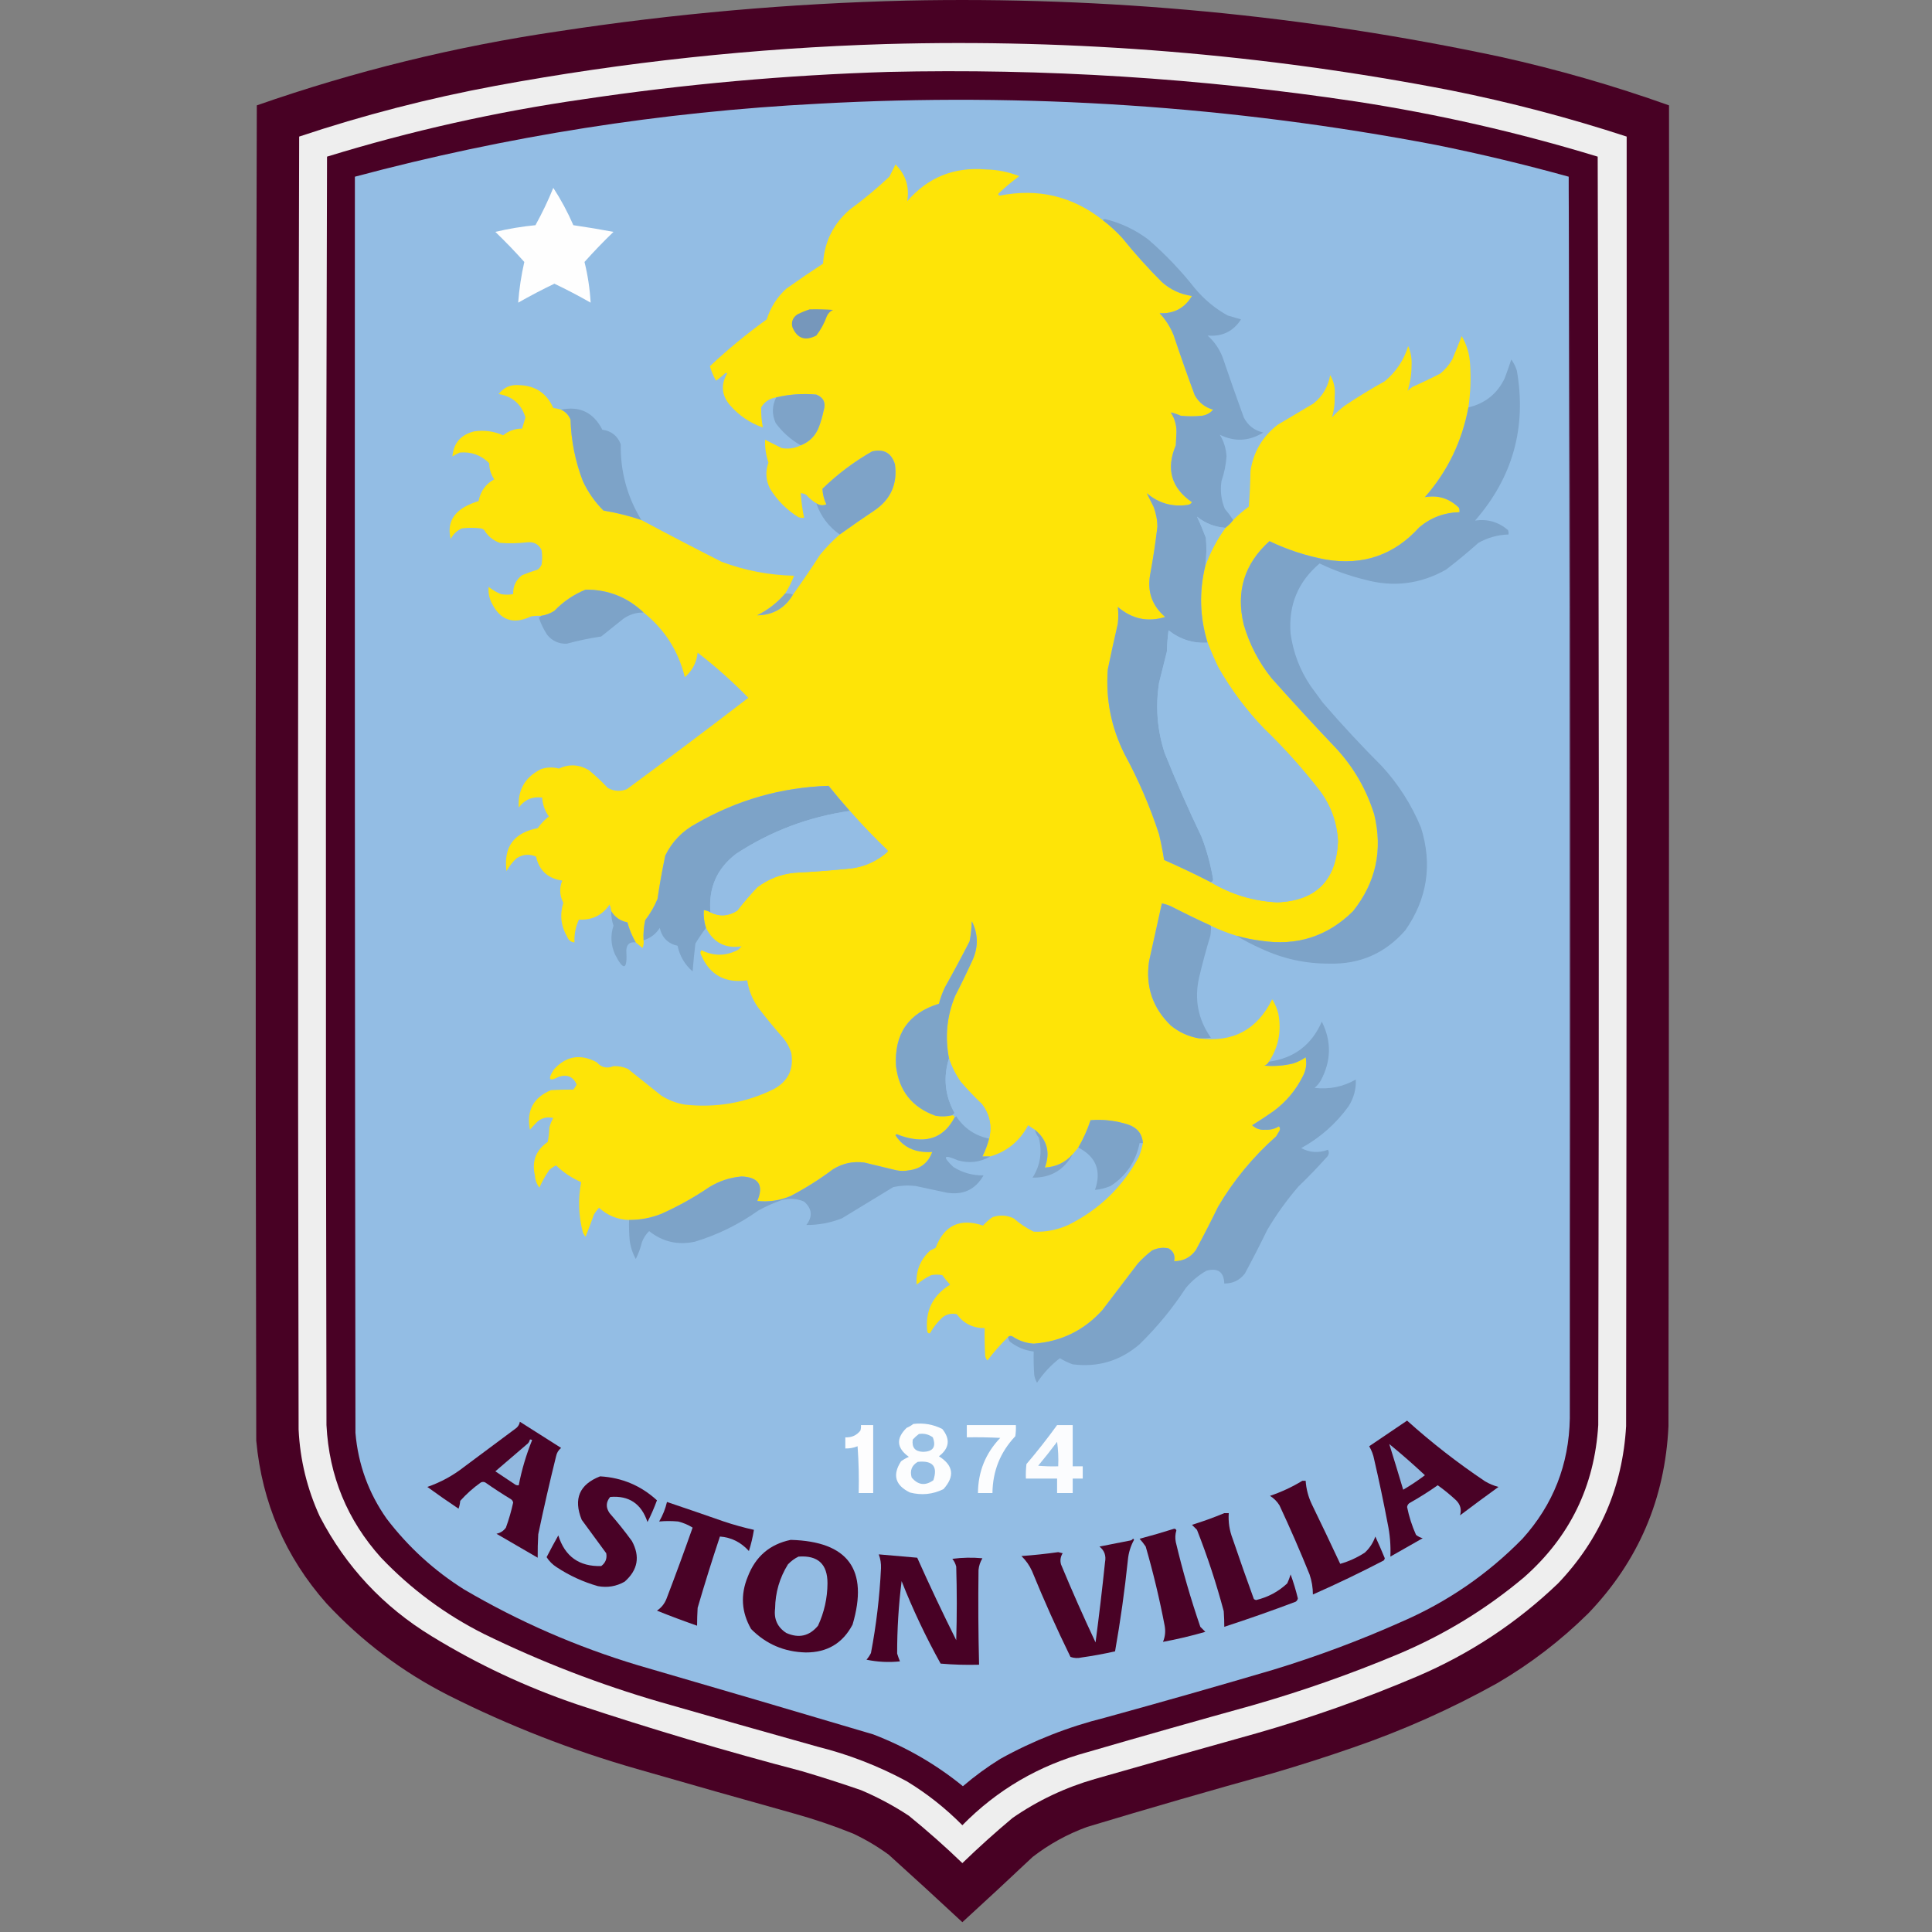 <?xml version="1.0" encoding="UTF-8" standalone="no"?> <svg xmlns:dc="http://purl.org/dc/elements/1.1/" xmlns:cc="http://creativecommons.org/ns#" xmlns:rdf="http://www.w3.org/1999/02/22-rdf-syntax-ns#" xmlns:svg="http://www.w3.org/2000/svg" xmlns="http://www.w3.org/2000/svg" xmlns:sodipodi="http://sodipodi.sourceforge.net/DTD/sodipodi-0.dtd" xmlns:inkscape="http://www.inkscape.org/namespaces/inkscape" id="svg98" version="1.1" width="52" viewBox="0 0 52 52" text-rendering="geometricPrecision" shape-rendering="geometricPrecision" image-rendering="optimizeQuality" height="52" fill-rule="evenodd" clip-rule="evenodd"><rect x="0" y="0" width="52" height="52" fill="#808080" stroke="none"/><defs id="defs102"></defs><g transform="matrix(0.03,0,0,0.03,6.777,-0.029)" id="g977"><path d="m 587.5,1.5 c 179.65,-3.805 357.316,13.029 533,50.5 51.26,11.367 101.6,25.866 151,43.5 0.17,395 0,790 -0.5,1185 -3.05,65.21 -27.05,121.21 -72,168 -24.6,24.28 -51.77,45.11 -81.5,62.5 -41.59,23.2 -84.93,42.53 -130,58 -23.815,8.27 -47.815,15.94 -72,23 -55.514,15.38 -110.847,31.38 -166,48 -17.798,6.49 -34.131,15.49 -49,27 -20.85,19.68 -41.85,39.18 -63,58.5 -21.85,-20.35 -43.85,-40.52 -66,-60.5 -10.006,-7.34 -20.673,-13.67 -32,-19 -17.317,-6.99 -34.984,-12.99 -53,-18 -47.058,-13.13 -94.058,-26.46 -141,-40 -58.423,-16.71 -114.756,-38.71 -169,-66 C 135.185,1501.03 98.685,1473.53 67,1439.5 30.197,1397.87 9.197,1349.2 4,1293.5 3.167,894.166 3.333,494.833 4.5,95.5 92.686,64.704 183.019,42.537 275.5,29 379.072,13.203 483.072,4.036 587.5,1.5 Z" fill="#480024" opacity="0.993" id="path2"></path><path d="m 568.5,40.5 c 170.555,-4.811 339.555,9.023 507,41.5 53.51,10.712 106.18,24.545 158,41.5 0.17,385.667 0,771.333 -0.5,1157 -3.16,54.63 -23.49,101.63 -61,141 -36.97,35.42 -79.14,63.26 -126.5,83.5 -46.898,19.97 -94.898,36.97 -144,51 -48.378,13.51 -96.711,27.18 -145,41 -26.673,7.66 -51.34,19.32 -74,35 -15.448,12.94 -30.448,26.44 -45,40.5 -15.436,-14.87 -31.436,-29.04 -48,-42.5 -13.57,-8.95 -27.904,-16.62 -43,-23 -17.532,-6.07 -35.199,-11.73 -53,-17 -67.984,-17.83 -135.317,-37.83 -202,-60 -45.639,-15.54 -88.972,-35.87 -130,-61 C 117.98,1442.48 84.48,1406.65 61,1361.5 49.643,1336.74 43.309,1310.74 42,1283.5 41.167,896.833 41.333,510.166 42.5,123.5 100.1,104.266 158.767,89.1 218.5,78 334.356,56.582 451.023,44.082 568.5,40.5 Z" fill="#eeeeee" opacity="0.999" id="path4"></path><path d="m 570.5,65.5 c 140.783,-3.258 280.783,5.575 420,26.5 73.54,11.303 145.88,27.803 217,49.5 1.17,379.333 1.33,758.666 0.5,1138 -3.32,54.81 -25.49,100.31 -66.5,136.5 -34.01,28.62 -71.68,51.62 -113,69 -42.719,17.91 -86.386,33.24 -131,46 -49.423,13.69 -98.756,27.69 -148,42 -43.385,11.85 -80.718,33.68 -112,65.5 -15.086,-15.26 -31.752,-28.43 -50,-39.5 -25.352,-13.67 -52.019,-24.01 -80,-31 -47.045,-13.18 -94.045,-26.51 -141,-40 -54.45,-15.81 -107.116,-36.15 -158,-61 -34.777,-17.43 -65.61,-40.27 -92.5,-68.5 -30.363,-33.72 -46.696,-73.39 -49,-119 -0.833,-379.334 -0.667,-758.667 0.5,-1138 75.296,-23.157 151.963,-40.323 230,-51.5 90.675,-13.527 181.675,-21.694 273,-24.5 z" fill="#490125" id="path6"></path><path d="m 1181.5,159.5 c 1,371.264 1.33,742.597 1,1114 -0.75,41.42 -14.91,77.42 -42.5,108 -31.22,31.86 -67.39,56.7 -108.5,74.5 -37.415,16.7 -75.749,31.03 -115,43 -50.199,14.8 -100.532,29.13 -151,43 -32.996,8.22 -64.329,20.55 -94,37 -11.805,7.32 -22.972,15.48 -33.5,24.5 -24.216,-19.7 -51.049,-35.2 -80.5,-46.5 -70.274,-20.87 -140.607,-41.54 -211,-62 -54.817,-16.48 -106.817,-39.15 -156,-68 -26.969,-16.97 -50.136,-38.13 -69.5,-63.5 -16.246,-23.06 -25.579,-48.73 -28,-77 -0.5,-375.667 -0.667,-751.333 -0.5,-1127 136.319,-36.403 274.985,-58.237 416,-65.5 186.194,-10.283 370.86,2.05 554,37 40.02,8.09 79.69,17.59 119,28.5 z" fill="#93bde4" id="path8"></path><path d="m 763.5,198.5 c 6.263,4.758 12.096,10.091 17.5,16 11.093,13.763 22.926,26.93 35.5,39.5 7.712,6.855 16.712,11.021 27,12.5 -6.511,10.924 -16.178,16.091 -29,15.5 5.35,5.695 9.516,12.195 12.5,19.5 6.027,18.11 12.361,36.11 19,54 3.658,6.589 9.158,10.923 16.5,13 -2.592,3.043 -5.925,4.876 -10,5.5 -6.333,0.667 -12.667,0.667 -19,0 -3.005,-1.354 -6.005,-2.354 -9,-3 3.917,6.088 5.584,12.755 5,20 -0.167,3.167 -0.333,6.333 -0.5,9.5 -8.907,21.197 -4.074,38.197 14.5,51 -0.881,1.471 -2.214,2.304 -4,2.5 -13.78,1.961 -25.946,-1.539 -36.5,-10.5 1.912,3.823 3.912,7.823 6,12 2.257,5.787 3.424,11.787 3.5,18 -1.684,14.403 -3.85,28.736 -6.5,43 -2.737,15.293 1.763,27.959 13.5,38 -15.631,4.891 -29.797,1.891 -42.5,-9 0.552,4.923 0.552,9.923 0,15 -3.158,13.632 -6.158,27.298 -9,41 -1.99,26.706 3.01,52.04 15,76 12.542,23.08 22.875,47.08 31,72 1.822,7.608 3.322,15.274 4.5,23 14.235,6.251 28.235,12.917 42,20 18.255,10.916 38.088,16.916 59.5,18 34.726,-1.392 52.892,-19.559 54.5,-54.5 -0.794,-16.384 -5.961,-31.217 -15.5,-44.5 -15.517,-20.192 -32.517,-39.192 -51,-57 -15.978,-16.64 -29.644,-34.973 -41,-55 -3.493,-7.307 -6.66,-14.64 -9.5,-22 -7.037,-22.839 -7.703,-45.839 -2,-69 4.424,-12.181 10.424,-23.514 18,-34 2.667,-2 5,-4.333 7,-7 4.353,-4.352 9.019,-8.352 14,-12 0.832,-10.651 1.332,-21.318 1.5,-32 2.651,-17.142 10.818,-30.975 24.5,-41.5 10.667,-6.333 21.333,-12.667 32,-19 8.207,-6.577 13.207,-15.077 15,-25.5 3.411,5.829 4.745,12.162 4,19 0.255,6.591 -0.578,12.924 -2.5,19 3.534,-3.869 7.367,-7.369 11.5,-10.5 11.666,-7.835 23.67,-15.169 36,-22 10.14,-8.462 17.14,-18.962 21,-31.5 2.38,5.557 3.38,11.391 3,17.5 -0.03,7.79 -1.2,15.29 -3.5,22.5 1.41,-1.287 2.91,-2.454 4.5,-3.5 8.49,-3.743 16.82,-7.743 25,-12 4.25,-3.581 7.75,-7.748 10.5,-12.5 2.99,-6.977 5.82,-13.977 8.5,-21 4.51,7.677 7.01,16.011 7.5,25 0.87,13.065 0.37,26.065 -1.5,39 -5.67,30.509 -18.67,57.343 -39,80.5 11.77,-2.079 21.93,1.088 30.5,9.5 0.49,1.293 0.66,2.627 0.5,4 -13.62,0.314 -25.62,4.814 -36,13.5 -22.59,24.976 -50.592,34.643 -84,29 -17.563,-3.299 -34.396,-8.799 -50.5,-16.5 -22.528,20.262 -30.195,45.262 -23,75 5.193,17.721 13.526,33.721 25,48 18.965,21.3 38.299,42.3 58,63 15.697,17.05 27.03,36.717 34,59 7.88,32.197 1.55,61.197 -19,87 -22.869,22.604 -50.369,31.438 -82.5,26.5 -7.469,-0.927 -14.802,-2.427 -22,-4.5 -7.903,-2.412 -15.57,-5.412 -23,-9 -12.101,-5.55 -24.101,-11.383 -36,-17.5 -2.596,-1.136 -5.263,-1.969 -8,-2.5 -3.832,17.328 -7.665,34.661 -11.5,52 -3.246,22.597 3.254,41.764 19.5,57.5 7.333,6 15.666,9.833 25,11.5 30.408,4.13 52.408,-7.537 66,-35 2.51,4.025 4.343,8.358 5.5,13 2.937,15.6 0.104,29.934 -8.5,43 -0.816,1.644 -2.15,2.81 -4,3.5 8.768,0.755 17.434,0.088 26,-2 3.946,-1.306 7.612,-3.139 11,-5.5 1.21,5.902 0.377,11.569 -2.5,17 -6.261,12.6 -15.094,23.1 -26.5,31.5 -6.198,4.36 -12.531,8.53 -19,12.5 3.354,3.12 7.354,4.45 12,4 4.363,0.24 8.363,-0.76 12,-3 1.114,1.22 1.281,2.56 0.5,4 -1,1.67 -2,3.33 -3,5 -20.731,18.38 -38.065,39.38 -52,63 -6.411,13.16 -13.078,26.16 -20,39 -4.821,6.66 -11.321,9.99 -19.5,10 1.074,-5.14 -0.593,-8.97 -5,-11.5 -5.268,-1.07 -10.268,-0.4 -15,2 -4.467,3.47 -8.633,7.3 -12.5,11.5 -10.667,14 -21.333,28 -32,42 -16.471,18.15 -36.971,28.15 -61.5,30 -6.929,-0.47 -13.262,-2.63 -19,-6.5 -1.566,-0.76 -2.899,-0.6 -4,0.5 -6.673,6.51 -12.84,13.51 -18.5,21 -1.044,-1.12 -1.71,-2.46 -2,-4 -0.5,-8.33 -0.666,-16.66 -0.5,-25 -10.518,0.07 -18.851,-4.09 -25,-12.5 -4.816,-1.03 -9.15,-0.03 -13,3 -4.39,4.12 -8.057,8.79 -11,14 -1.244,0.46 -2.077,-0.04 -2.5,-1.5 -2.02,-18.29 4.813,-32.29 20.5,-42 -2.522,-2.69 -4.856,-5.52 -7,-8.5 -3.333,-0.67 -6.667,-0.67 -10,0 -4.739,2.24 -9.072,5.08 -13,8.5 -0.921,-12.01 3.079,-22.17 12,-30.5 1.667,-0.83 3.333,-1.67 5,-2.5 7.702,-20.27 21.868,-26.93 42.5,-20 2.5,-2.78 5.333,-5.28 8.5,-7.5 6.477,-2.22 12.811,-1.89 19,1 5.456,4.78 11.456,8.78 18,12 10.783,0.44 21.116,-1.56 31,-6 27.726,-13.73 48.893,-34.23 63.5,-61.5 1.477,-3.93 2.644,-7.93 3.5,-12 -0.671,-8.19 -5.004,-13.69 -13,-16.5 -11.075,-3.58 -22.409,-4.92 -34,-4 -2.804,8.59 -6.471,16.76 -11,24.5 -1.637,1.98 -3.304,3.98 -5,6 -6.609,7.43 -14.942,11.43 -25,12 5.053,-13.62 2.053,-24.95 -9,-34 -1.971,-1.32 -3.971,-2.66 -6,-4 -7.522,14.21 -18.855,23.54 -34,28 -2.333,0 -4.667,0 -7,0 2.53,-5.07 4.53,-10.41 6,-16 2.739,-11.38 0.572,-21.71 -6.5,-31 -6.699,-6.364 -13.032,-13.031 -19,-20 -4.606,-6.545 -8.106,-13.545 -10.5,-21 -3.764,-19.218 -1.931,-37.884 5.5,-56 5.606,-10.878 10.939,-21.878 16,-33 4.906,-11.5 4.573,-22.833 -1,-34 -0.195,6.064 -0.861,12.064 -2,18 -7.064,13.794 -14.398,27.461 -22,41 -2.336,4.843 -4.169,9.843 -5.5,15 -27.4,8.421 -40.233,27.087 -38.5,56 2.678,22.211 14.511,37.044 35.5,44.5 5.184,0.82 10.184,0.65 15,-0.5 1.333,0 2,0.67 2,2 -8.633,16.62 -22.3,22.79 -41,18.5 -3.764,-0.87 -7.431,-2.03 -11,-3.5 -0.333,0.33 -0.667,0.67 -1,1 5.104,8.06 12.437,12.9 22,14.5 3.652,0.5 7.318,0.67 11,0.5 -3.55,9.7 -10.55,15.2 -21,16.5 -3.667,0.67 -7.333,0.67 -11,0 -9.667,-2.33 -19.333,-4.67 -29,-7 -10.044,-1.32 -19.377,0.68 -28,6 -11.991,9 -24.658,17 -38,24 -9.676,4.09 -19.676,5.59 -30,4.5 5.977,-14.04 1.31,-21.37 -14,-22 -10.394,0.86 -20.061,4.03 -29,9.5 -13.588,9.24 -27.921,17.24 -43,24 -9.311,3.71 -18.977,5.54 -29,5.5 -10.362,-0.34 -19.362,-4.01 -27,-11 -1.692,1.86 -3.192,3.86 -4.5,6 -2.415,6.75 -4.915,13.42 -7.5,20 -1.084,-1.17 -1.917,-2.5 -2.5,-4 -3.897,-14.93 -4.397,-29.93 -1.5,-45 -8.457,-3.63 -15.957,-8.63 -22.5,-15 -2.155,1.08 -4.155,2.41 -6,4 -3.521,5.04 -6.521,10.37 -9,16 -2.392,-3.2 -3.725,-6.87 -4,-11 -2.943,-12.68 0.89,-22.68 11.5,-30 0.828,-4.3 1.328,-8.63 1.5,-13 0.78,-3.01 1.947,-5.85 3.5,-8.5 -5.194,-1.24 -9.86,-0.24 -14,3 -2.459,2.45 -4.792,4.95 -7,7.5 -3.217,-17.071 3.116,-28.904 19,-35.5 6.79,-0.364 13.457,-0.531 20,-0.5 1.124,-1.414 2.124,-2.914 3,-4.5 -3.15,-7.071 -8.483,-9.404 -16,-7 -8.762,4.649 -10.262,2.482 -4.5,-6.5 10.995,-12.165 23.828,-14.332 38.5,-6.5 4.076,4.736 9.076,5.903 15,3.5 4.536,-0.2 8.869,0.633 13,2.5 l 30,24 c 6.481,4.049 13.481,6.716 21,8 28.086,3.097 54.753,-1.569 80,-14 12.803,-7.109 17.97,-17.942 15.5,-32.5 -1.556,-4.78 -3.889,-9.113 -7,-13 -8.045,-9.042 -15.711,-18.376 -23,-28 -5.036,-7.277 -8.203,-15.277 -9.5,-24 -19.865,2.825 -33.698,-4.842 -41.5,-23 -0.781,-1.444 -0.614,-2.777 0.5,-4 11.108,5.492 22.108,5.325 33,-0.5 l 3,-3 c -14.609,2.195 -25.276,-3.305 -32,-16.5 -1.684,-5.176 -2.35,-10.509 -2,-16 2.185,0.204 4.185,0.87 6,2 8.081,4.001 16.081,3.501 24,-1.5 5.626,-7.294 11.626,-14.294 18,-21 9.738,-7.363 20.738,-11.696 33,-13 17.374,-0.891 34.708,-2.224 52,-4 11.98,-1.742 22.48,-6.575 31.5,-14.5 0.667,-0.667 0.667,-1.333 0,-2 -11.707,-11.206 -22.874,-22.873 -33.5,-35 -6.498,-7.334 -12.832,-14.834 -19,-22.5 -42.482,1.382 -82.149,12.715 -119,34 -12.221,6.554 -21.387,16.054 -27.5,28.5 -2.74,12.921 -5.074,25.921 -7,39 -2.836,6.831 -6.502,13.164 -11,19 -1.304,5.923 -1.804,11.923 -1.5,18 0.308,2.424 -0.026,4.757 -1,7 -2.019,-1.69 -4.019,-3.356 -6,-5 -3.304,-5.614 -5.804,-11.614 -7.5,-18 -6.339,-1.245 -11.172,-4.578 -14.5,-10 -0.187,-2.064 -0.687,-4.064 -1.5,-6 -6.54,9.636 -15.706,14.136 -27.5,13.5 -2.995,6.464 -4.329,13.297 -4,20.5 -3.142,-0.299 -5.309,-1.966 -6.5,-5 -5.679,-9.705 -6.846,-19.872 -3.5,-30.5 -3.366,-6.591 -3.7,-13.257 -1,-20 -12.78,-1.8 -20.614,-8.967 -23.5,-21.5 -5.992,-2.626 -11.825,-2.126 -17.5,1.5 -3.615,3.419 -6.615,7.253 -9,11.5 -2.769,-21.626 6.564,-34.459 28,-38.5 2.813,-3.981 6.147,-7.481 10,-10.5 -3.587,-5.092 -5.587,-10.759 -6,-17 -8.828,-1.082 -15.828,1.918 -21,9 -0.971,-15.888 5.696,-27.388 20,-34.5 5.276,-1.767 10.609,-1.934 16,-0.5 9.222,-4.239 18.222,-3.739 27,1.5 5.969,4.967 11.635,10.301 17,16 5.488,2.915 11.155,3.248 17,1 36.616,-26.949 72.95,-54.282 109,-82 -14.274,-14.613 -29.441,-28.113 -45.5,-40.5 -0.961,8.926 -4.795,16.259 -11.5,22 -5.796,-23.613 -18.13,-42.947 -37,-58 -14.541,-13.794 -31.875,-20.627 -52,-20.5 -10.659,4.317 -19.993,10.65 -28,19 -3.703,2.354 -7.703,3.854 -12,4.5 -3.018,-0.165 -6.018,0.002 -9,0.5 -15.995,7.584 -27.828,3.417 -35.5,-12.5 -2.15,-4.565 -2.984,-9.231 -2.5,-14 3.337,2.671 7.004,4.837 11,6.5 3.667,0.667 7.333,0.667 11,0 -0.213,-7.032 2.454,-12.699 8,-17 4.602,-1.867 9.268,-3.534 14,-5 1.549,-1.214 2.715,-2.714 3.5,-4.5 0.667,-4.333 0.667,-8.667 0,-13 -2.654,-5.337 -6.987,-7.67 -13,-7 -8.153,0.973 -16.32,1.14 -24.5,0.5 -6.074,-2.193 -10.741,-6.026 -14,-11.5 -0.876,-0.751 -1.876,-1.251 -3,-1.5 -5.667,-0.667 -11.333,-0.667 -17,0 -4.472,1.972 -7.805,5.138 -10,9.5 -3.123,-12.279 0.877,-21.779 12,-28.5 4.129,-2.321 8.463,-4.154 13,-5.5 1.627,-8.779 6.293,-15.279 14,-19.5 -2.957,-4.314 -4.457,-9.147 -4.5,-14.5 -7.386,-7.279 -16.219,-10.446 -26.5,-9.5 -2.246,1.039 -4.413,2.206 -6.5,3.5 0.982,-12 7.482,-19.5 19.5,-22.5 9.026,-1.322 17.693,-0.155 26,3.5 4.992,-4 10.659,-6 17,-6 0.992,-3.322 1.992,-6.655 3,-10 -3.59,-11.918 -11.59,-18.918 -24,-21 4.626,-6.042 10.792,-8.709 18.5,-8 14.47,0.476 24.637,7.309 30.5,20.5 2.42,0.29 4.754,0.79 7,1.5 4.008,1.842 6.841,4.842 8.5,9 0.548,18.953 4.215,37.287 11,55 4.609,9.939 10.775,18.772 18.5,26.5 11.58,1.895 22.914,4.728 34,8.5 23.75,12.711 47.75,25.211 72,37.5 20.938,7.821 42.605,11.987 65,12.5 -2.153,5.639 -4.819,10.972 -8,16 -6.977,8.133 -15.31,14.633 -25,19.5 14.128,-0.229 24.794,-6.396 32,-18.5 8.391,-11.761 16.558,-23.761 24.5,-36 5.365,-6.531 11.198,-12.531 17.5,-18 10.178,-7.336 20.511,-14.503 31,-21.5 14.738,-9.978 20.904,-23.811 18.5,-41.5 -3.158,-10.166 -9.991,-14 -20.5,-11.5 -16.249,9.244 -31.083,20.411 -44.5,33.5 0.216,4.832 1.383,9.499 3.5,14 -3.183,1.303 -6.183,0.969 -9,-1 -3.338,-2.015 -6.338,-4.515 -9,-7.5 -1.525,-1.009 -3.192,-1.509 -5,-1.5 0.482,7.408 1.482,14.742 3,22 -1.699,0.16 -3.366,-0.006 -5,-0.5 -10.5,-6.5 -19,-15 -25.5,-25.5 -3.885,-7.63 -4.385,-15.464 -1.5,-23.5 -2.244,-6.631 -3.244,-13.465 -3,-20.5 4.936,2.468 9.936,4.968 15,7.5 6.055,1 11.721,0.167 17,-2.5 7.987,-3.155 13.487,-8.822 16.5,-17 1.644,-4.577 2.978,-9.244 4,-14 2.223,-6.981 0.057,-11.815 -6.5,-14.5 -12.19,-1.116 -24.19,-0.283 -36,2.5 -6.024,0.914 -10.524,3.914 -13.5,9 -0.159,6.041 0.341,12.041 1.5,18 -11.494,-4.013 -21.328,-10.68 -29.5,-20 -7.543,-8.929 -8.376,-18.429 -2.5,-28.5 -0.667,-0.667 -1.333,-0.667 -2,0 -2.483,2.406 -5.15,4.573 -8,6.5 -2.432,-4.184 -4.265,-8.517 -5.5,-13 16.127,-15.133 33.127,-29.133 51,-42 3.392,-10.724 9.226,-19.891 17.5,-27.5 10.863,-7.695 21.863,-15.195 33,-22.5 1.213,-19.592 9.213,-35.759 24,-48.5 12.417,-9.079 24.25,-18.913 35.5,-29.5 1.838,-3.676 3.671,-7.342 5.5,-11 9.209,9.163 12.709,20.163 10.5,33 18.561,-21.416 42.061,-30.916 70.5,-28.5 10.384,0.213 20.384,2.213 30,6 -6.459,4.79 -12.626,9.957 -18.5,15.5 -0.591,0.983 -0.257,1.65 1,2 34.372,-6.864 65.205,0.47 92.5,22 z" fill="#fee407" id="path10"></path><path d="m 1181.5,159.5 c 1.33,185.332 2,370.999 2,557 0,185.834 -0.33,371.5 -1,557 0.33,-371.403 0,-742.736 -1,-1114 z" fill="#5c3157" opacity="0.753" id="path12"></path><path d="m 270.5,169.5 c 6.848,10.517 12.848,21.684 18,33.5 12.072,1.749 24.072,3.749 36,6 -9.043,8.708 -17.71,17.708 -26,27 2.978,12.03 4.811,24.197 5.5,36.5 -10.634,-6.067 -21.467,-11.733 -32.5,-17 -11.033,5.267 -21.866,10.933 -32.5,17 0.905,-12.264 2.738,-24.431 5.5,-36.5 -8.29,-9.292 -16.957,-18.292 -26,-27 11.853,-2.815 23.853,-4.815 36,-6 6.019,-10.869 11.352,-22.036 16,-33.5 z" fill="#fefefe" id="path14"></path><path d="m 763.5,198.5 c 0.417,-0.624 1.084,-0.957 2,-1 14.305,3.487 27.305,9.653 39,18.5 15.237,13.236 29.071,27.736 41.5,43.5 8.375,10.052 18.208,18.219 29.5,24.5 4.006,1.168 8.006,2.335 12,3.5 -6.953,10.833 -16.953,15.666 -30,14.5 6.027,5.374 10.527,11.874 13.5,19.5 6.14,18.086 12.473,36.086 19,54 3.738,7.278 9.572,11.778 17.5,13.5 -12.746,7.881 -25.746,8.547 -39,2 3.62,5.976 5.62,12.476 6,19.5 -0.553,7.544 -2.053,14.877 -4.5,22 -1.336,8.668 -0.336,17.002 3,25 2.741,3.229 5.241,6.562 7.5,10 -2,2.667 -4.333,5 -7,7 -9.535,-0.678 -18.035,-4.012 -25.5,-10 2.86,6.077 5.527,12.41 8,19 0.705,8.361 0.538,16.694 -0.5,25 -5.703,23.161 -5.037,46.161 2,69 -12.885,0.851 -24.552,-2.815 -35,-11 -0.831,6.307 -1.331,12.641 -1.5,19 -2.333,9.333 -4.667,18.667 -7,28 -3.353,21.438 -1.687,42.438 5,63 10.176,25.352 21.176,50.352 33,75 4.826,12.469 8.326,25.302 10.5,38.5 -0.184,1.376 -0.851,2.209 -2,2.5 -13.765,-7.083 -27.765,-13.749 -42,-20 -1.178,-7.726 -2.678,-15.392 -4.5,-23 -8.125,-24.92 -18.458,-48.92 -31,-72 -11.99,-23.96 -16.99,-49.294 -15,-76 2.842,-13.702 5.842,-27.368 9,-41 0.552,-5.077 0.552,-10.077 0,-15 12.703,10.891 26.869,13.891 42.5,9 -11.737,-10.041 -16.237,-22.707 -13.5,-38 2.65,-14.264 4.816,-28.597 6.5,-43 -0.076,-6.213 -1.243,-12.213 -3.5,-18 -2.088,-4.177 -4.088,-8.177 -6,-12 10.554,8.961 22.72,12.461 36.5,10.5 1.786,-0.196 3.119,-1.029 4,-2.5 -18.574,-12.803 -23.407,-29.803 -14.5,-51 0.167,-3.167 0.333,-6.333 0.5,-9.5 0.584,-7.245 -1.083,-13.912 -5,-20 2.995,0.646 5.995,1.646 9,3 6.333,0.667 12.667,0.667 19,0 4.075,-0.624 7.408,-2.457 10,-5.5 -7.342,-2.077 -12.842,-6.411 -16.5,-13 -6.639,-17.89 -12.973,-35.89 -19,-54 -2.984,-7.305 -7.15,-13.805 -12.5,-19.5 12.822,0.591 22.489,-4.576 29,-15.5 -10.288,-1.479 -19.288,-5.645 -27,-12.5 -12.574,-12.57 -24.407,-25.737 -35.5,-39.5 -5.404,-5.909 -11.237,-11.242 -17.5,-16 z" fill="#7da3c8" id="path16"></path><path d="m 500.5,278.5 c 7.008,-0.166 14.008,0 21,0.5 -2.5,1.167 -4.333,3 -5.5,5.5 -2.263,6.361 -5.429,12.194 -9.5,17.5 -10.003,5.205 -17.169,2.705 -21.5,-7.5 -1.163,-4.845 0.337,-8.679 4.5,-11.5 3.657,-1.822 7.324,-3.322 11,-4.5 z" fill="#7697bb" id="path18"></path><path d="m 883.5,840.5 c 7.198,2.073 14.531,3.573 22,4.5 32.131,4.938 59.631,-3.896 82.5,-26.5 20.55,-25.803 26.88,-54.803 19,-87 -6.97,-22.283 -18.303,-41.95 -34,-59 -19.701,-20.7 -39.035,-41.7 -58,-63 -11.474,-14.279 -19.807,-30.279 -25,-48 -7.195,-29.738 0.472,-54.738 23,-75 16.104,7.701 32.937,13.201 50.5,16.5 33.408,5.643 61.41,-4.024 84,-29 10.38,-8.686 22.38,-13.186 36,-13.5 0.16,-1.373 -0.01,-2.707 -0.5,-4 -8.57,-8.412 -18.73,-11.579 -30.5,-9.5 20.33,-23.157 33.33,-49.991 39,-80.5 14.98,-3.562 25.81,-12.229 32.5,-26 2.13,-5.678 4.13,-11.345 6,-17 2.19,3.054 3.86,6.388 5,10 8.83,50.875 -3.67,95.708 -37.5,134.5 11.09,-1.602 20.92,1.231 29.5,8.5 0.49,1.293 0.66,2.627 0.5,4 -9.61,0.288 -18.61,2.788 -27,7.5 -9.38,8.377 -19.04,16.377 -29,24 -23.04,13.038 -47.37,16.038 -73,9 -13.999,-3.444 -27.499,-8.277 -40.5,-14.5 -19.391,16.463 -28.058,37.463 -26,63 2.371,17.072 8.371,32.739 18,47 3.667,5 7.333,10 11,15 16.932,19.602 34.599,38.602 53,57 14.86,16.213 26.52,34.546 35,55 10.33,33.065 5.66,63.731 -14,92 -18.08,20.786 -40.909,30.786 -68.5,30 -21.344,0.081 -41.677,-4.419 -61,-13.5 -7.697,-3.38 -15.03,-7.214 -22,-11.5 z" fill="#7da3c8" id="path20"></path><path d="m 492.5,400.5 c -8.869,-5.031 -16.369,-11.697 -22.5,-20 -3.482,-7.839 -3.316,-15.506 0.5,-23 11.81,-2.783 23.81,-3.616 36,-2.5 6.557,2.685 8.723,7.519 6.5,14.5 -1.022,4.756 -2.356,9.423 -4,14 -3.013,8.178 -8.513,13.845 -16.5,17 z" fill="#7ea3c8" id="path22"></path><path d="m 277.5,368.5 c 16.756,-3.457 29.089,2.543 37,18 8.107,1.125 13.607,5.458 16.5,13 -0.364,24.553 5.803,47.22 18.5,68 -11.086,-3.772 -22.42,-6.605 -34,-8.5 -7.725,-7.728 -13.891,-16.561 -18.5,-26.5 -6.785,-17.713 -10.452,-36.047 -11,-55 -1.659,-4.158 -4.492,-7.158 -8.5,-9 z" fill="#7da3c8" id="path24"></path><path d="m 527.5,480.5 c -10.1,-7.088 -17.1,-16.421 -21,-28 2.817,1.969 5.817,2.303 9,1 -2.117,-4.501 -3.284,-9.168 -3.5,-14 13.417,-13.089 28.251,-24.256 44.5,-33.5 10.509,-2.5 17.342,1.334 20.5,11.5 2.404,17.689 -3.762,31.522 -18.5,41.5 -10.489,6.997 -20.822,14.164 -31,21.5 z" fill="#7ea3c8" id="path26"></path><path d="m 873.5,474.5 c -7.576,10.486 -13.576,21.819 -18,34 1.038,-8.306 1.205,-16.639 0.5,-25 -2.473,-6.59 -5.14,-12.923 -8,-19 7.465,5.988 15.965,9.322 25.5,10 z" fill="#94bde2" id="path28"></path><path d="m 351.5,550.5 c -6.563,-0.091 -12.563,1.742 -18,5.5 -6.667,5.333 -13.333,10.667 -20,16 -10.559,1.562 -20.892,3.729 -31,6.5 -7.122,0.189 -12.956,-2.477 -17.5,-8 -3.173,-4.846 -5.673,-10.012 -7.5,-15.5 0.916,-0.278 1.582,-0.778 2,-1.5 4.297,-0.646 8.297,-2.146 12,-4.5 8.007,-8.35 17.341,-14.683 28,-19 20.125,-0.127 37.459,6.706 52,20.5 z" fill="#7da3c8" id="path30"></path><path d="m 478.5,533.5 c 2.559,-0.302 4.893,0.032 7,1 -7.206,12.104 -17.872,18.271 -32,18.5 9.69,-4.867 18.023,-11.367 25,-19.5 z" fill="#85a7c3" id="path32"></path><path d="m 857.5,577.5 c 2.84,7.36 6.007,14.693 9.5,22 11.356,20.027 25.022,38.36 41,55 18.483,17.808 35.483,36.808 51,57 9.539,13.283 14.706,28.116 15.5,44.5 -1.608,34.941 -19.774,53.108 -54.5,54.5 -21.412,-1.084 -41.245,-7.084 -59.5,-18 1.149,-0.291 1.816,-1.124 2,-2.5 -2.174,-13.198 -5.674,-26.031 -10.5,-38.5 -11.824,-24.648 -22.824,-49.648 -33,-75 -6.687,-20.562 -8.353,-41.562 -5,-63 2.333,-9.333 4.667,-18.667 7,-28 0.169,-6.359 0.669,-12.693 1.5,-19 10.448,8.185 22.115,11.851 35,11 z" fill="#94bee4" id="path34"></path><path d="m 536.5,728.5 c -36.927,5.306 -70.927,18.139 -102,38.5 -17.228,13.145 -24.895,30.645 -23,52.5 -1.815,-1.13 -3.815,-1.796 -6,-2 -0.35,5.491 0.316,10.824 2,16 -3.391,4.428 -6.558,9.094 -9.5,14 -0.999,8.307 -1.832,16.64 -2.5,25 -7.047,-6.082 -11.547,-13.749 -13.5,-23 -8.618,-1.952 -13.952,-7.285 -16,-16 -3.518,5.498 -8.352,9.164 -14.5,11 -0.304,-6.077 0.196,-12.077 1.5,-18 4.498,-5.836 8.164,-12.169 11,-19 1.926,-13.079 4.26,-26.079 7,-39 6.113,-12.446 15.279,-21.946 27.5,-28.5 36.851,-21.285 76.518,-32.618 119,-34 6.168,7.666 12.502,15.166 19,22.5 z" fill="#7da3c8" id="path36"></path><path d="m 536.5,728.5 c 10.626,12.127 21.793,23.794 33.5,35 0.667,0.667 0.667,1.333 0,2 -9.02,7.925 -19.52,12.758 -31.5,14.5 -17.292,1.776 -34.626,3.109 -52,4 -12.262,1.304 -23.262,5.637 -33,13 -6.374,6.706 -12.374,13.706 -18,21 -7.919,5.001 -15.919,5.501 -24,1.5 -1.895,-21.855 5.772,-39.355 23,-52.5 31.073,-20.361 65.073,-33.194 102,-38.5 z" fill="#94bde4" id="path38"></path><path d="m 860.5,831.5 c 0.165,3.018 -0.002,6.018 -0.5,9 -3.712,12.225 -7.045,24.559 -10,37 -4.6,19.83 -1.1,37.997 10.5,54.5 -3.652,0.499 -7.318,0.665 -11,0.5 -9.334,-1.667 -17.667,-5.5 -25,-11.5 -16.246,-15.736 -22.746,-34.903 -19.5,-57.5 3.835,-17.339 7.668,-34.672 11.5,-52 2.737,0.531 5.404,1.364 8,2.5 11.899,6.117 23.899,11.95 36,17.5 z" fill="#7da3c8" id="path40"></path><path d="m 322.5,818.5 c 3.328,5.422 8.161,8.755 14.5,10 1.696,6.386 4.196,12.386 7.5,18 -5.303,-0.764 -8.136,1.57 -8.5,7 1.083,17.685 -2.25,19.018 -10,4 -3.884,-8.496 -4.384,-17.162 -1.5,-26 -1.412,-4.217 -2.079,-8.55 -2,-13 z" fill="#7ea4c8" id="path42"></path><path d="m 625.5,950.5 c -5.31,17.115 -3.643,33.448 5,49 -0.743,0.68 -1.409,1.35 -2,2 -4.816,1.15 -9.816,1.32 -15,0.5 -20.989,-7.456 -32.822,-22.289 -35.5,-44.5 -1.733,-28.913 11.1,-47.579 38.5,-56 1.331,-5.157 3.164,-10.157 5.5,-15 7.602,-13.539 14.936,-27.206 22,-41 1.139,-5.936 1.805,-11.936 2,-18 5.573,11.167 5.906,22.5 1,34 -5.061,11.122 -10.394,22.122 -16,33 -7.431,18.116 -9.264,36.782 -5.5,56 z" fill="#7ea4c8" id="path44"></path><path d="m 678.5,1200.5 c 1.101,-1.1 2.434,-1.26 4,-0.5 5.738,3.87 12.071,6.03 19,6.5 24.529,-1.85 45.029,-11.85 61.5,-30 10.667,-14 21.333,-28 32,-42 3.867,-4.2 8.033,-8.03 12.5,-11.5 4.732,-2.4 9.732,-3.07 15,-2 4.407,2.53 6.074,6.36 5,11.5 8.179,-0.01 14.679,-3.34 19.5,-10 6.922,-12.84 13.589,-25.84 20,-39 13.935,-23.62 31.269,-44.62 52,-63 1,-1.67 2,-3.33 3,-5 0.781,-1.44 0.614,-2.78 -0.5,-4 -3.637,2.24 -7.637,3.24 -12,3 -4.646,0.45 -8.646,-0.88 -12,-4 6.469,-3.97 12.802,-8.14 19,-12.5 11.406,-8.4 20.239,-18.9 26.5,-31.5 2.877,-5.431 3.71,-11.098 2.5,-17 -3.388,2.361 -7.054,4.194 -11,5.5 -8.566,2.088 -17.232,2.755 -26,2 1.85,-0.69 3.184,-1.856 4,-3.5 22.627,-3.137 38.46,-15.137 47.5,-36 8.842,17.747 8.508,35.413 -1,53 -1.458,2.46 -3.291,4.627 -5.5,6.5 13.216,1.52 25.549,-0.98 37,-7.5 0.359,8.555 -1.808,16.555 -6.5,24 -11.342,15.67 -25.509,28.17 -42.5,37.5 7.682,4.1 15.682,4.6 24,1.5 1.163,2.05 0.996,4.05 -0.5,6 -8.303,9.3 -16.969,18.3 -26,27 -10.496,12.16 -19.83,25.16 -28,39 -6.411,13.16 -13.078,26.16 -20,39 -4.666,6.08 -10.832,9.08 -18.5,9 -0.376,-10.38 -5.709,-14.21 -16,-11.5 -7.044,4.04 -13.211,9.2 -18.5,15.5 -11.944,18.29 -25.777,35.12 -41.5,50.5 -17.364,14.9 -37.364,20.9 -60,18 -4.047,-1.44 -7.88,-3.27 -11.5,-5.5 -8.077,6.24 -14.911,13.57 -20.5,22 -1.29,-2.16 -2.124,-4.49 -2.5,-7 -0.5,-6.99 -0.666,-13.99 -0.5,-21 -8.042,-0.96 -15.208,-3.96 -21.5,-9 -0.791,-1.24 -1.291,-2.58 -1.5,-4 z" fill="#7da3c8" id="path46"></path><path d="m 625.5,950.5 c 2.394,7.455 5.894,14.455 10.5,21 5.968,6.969 12.301,13.636 19,20 7.072,9.29 9.239,19.62 6.5,31 -12.573,-2.54 -22.406,-9.21 -29.5,-20 -0.383,0.56 -0.883,0.89 -1.5,1 0,-1.33 -0.667,-2 -2,-2 0.591,-0.65 1.257,-1.32 2,-2 -8.643,-15.552 -10.31,-31.885 -5,-49 z" fill="#94bde3" id="path48"></path><path d="m 799.5,1026.5 c -1,0 -2,0 -3,0 -3.346,16.55 -12.012,29.39 -26,38.5 -4.507,1.89 -9.173,3.06 -14,3.5 5.973,-17.09 0.973,-29.76 -15,-38 4.529,-7.74 8.196,-15.91 11,-24.5 11.591,-0.92 22.925,0.42 34,4 7.996,2.81 12.329,8.31 13,16.5 z" fill="#7da3c8" id="path50"></path><path d="m 702.5,1014.5 c 11.053,9.05 14.053,20.38 9,34 10.058,-0.57 18.391,-4.57 25,-12 -7.875,14.26 -19.875,21.26 -36,21 7.024,-11.14 8.857,-23.14 5.5,-36 -1.705,-2.08 -2.872,-4.41 -3.5,-7 z" fill="#80a4c7" id="path52"></path><path d="m 661.5,1022.5 c -1.47,5.59 -3.47,10.93 -6,16 h 7 c -9.02,5.22 -18.687,6.39 -29,3.5 -12.881,-5.64 -14.214,-3.64 -4,6 8.251,5.15 17.251,7.65 27,7.5 -7.296,12.72 -18.296,17.89 -33,15.5 -9.354,-2.01 -18.688,-4.01 -28,-6 -6.724,-0.77 -13.39,-0.44 -20,1 -15.333,9.33 -30.667,18.67 -46,28 -10.319,4.06 -20.985,6.06 -32,6 5.897,-7.62 5.23,-14.62 -2,-21 -6.865,-2.92 -13.865,-3.25 -21,-1 -6.904,2.45 -13.57,5.45 -20,9 -17.44,12.42 -36.44,21.76 -57,28 -15.291,3.26 -28.958,0.1 -41,-9.5 -2.9,2.78 -5.066,6.12 -6.5,10 -1.277,5.26 -3.111,10.26 -5.5,15 -2.89,-5.19 -4.723,-10.86 -5.5,-17 -0.499,-5.99 -0.666,-11.99 -0.5,-18 10.023,0.04 19.689,-1.79 29,-5.5 15.079,-6.76 29.412,-14.76 43,-24 8.939,-5.47 18.606,-8.64 29,-9.5 15.31,0.63 19.977,7.96 14,22 10.324,1.09 20.324,-0.41 30,-4.5 13.342,-7 26.009,-15 38,-24 8.623,-5.32 17.956,-7.32 28,-6 9.667,2.33 19.333,4.67 29,7 3.667,0.67 7.333,0.67 11,0 10.45,-1.3 17.45,-6.8 21,-16.5 -3.682,0.17 -7.348,0 -11,-0.5 -9.563,-1.6 -16.896,-6.44 -22,-14.5 0.333,-0.33 0.667,-0.67 1,-1 3.569,1.47 7.236,2.63 11,3.5 18.7,4.29 32.367,-1.88 41,-18.5 0.617,-0.11 1.117,-0.44 1.5,-1 7.094,10.79 16.927,17.46 29.5,20 z" fill="#7da3c8" id="path54"></path><path d="m 1036.5,1275.5 c 21.94,19.75 45.27,37.91 70,54.5 3.77,2.22 7.77,3.89 12,5 -11.59,8.38 -23.09,16.88 -34.5,25.5 1.5,-5.18 0.33,-9.68 -3.5,-13.5 -5.22,-4.86 -10.72,-9.36 -16.5,-13.5 -7.9,5.56 -16.07,10.73 -24.5,15.5 -1.71,0.78 -2.71,2.11 -3,4 1.75,8.67 4.41,17 8,25 1.77,1.44 3.77,2.44 6,3 -9.67,5.5 -19.33,11 -29,16.5 0.45,-10 -0.38,-20 -2.5,-30 -3.62,-19.08 -7.62,-38.08 -12,-57 -0.81,-4.26 -2.31,-8.26 -4.5,-12 11.36,-7.68 22.7,-15.34 34,-23 z" fill="#490226" id="path56"></path><path d="m 240.5,1276.5 c 12.277,7.81 24.61,15.65 37,23.5 -2.394,1.95 -3.894,4.45 -4.5,7.5 -5.761,23.23 -11.095,46.57 -16,70 -0.407,7.17 -0.574,14.17 -0.5,21 -12.333,-7.17 -24.667,-14.33 -37,-21.5 3.566,-0.7 6.4,-2.53 8.5,-5.5 2.669,-7.34 4.836,-14.84 6.5,-22.5 -0.259,-1.26 -0.926,-2.26 -2,-3 -7.837,-4.75 -15.504,-9.75 -23,-15 -1.333,-0.67 -2.667,-0.67 -4,0 -6.813,4.82 -12.98,10.32 -18.5,16.5 -0.186,2.4 -0.686,4.73 -1.5,7 -9.471,-6.31 -18.805,-12.81 -28,-19.5 12.015,-4.17 23.015,-10.17 33,-18 15.667,-11.67 31.333,-23.33 47,-35 1.66,-1.49 2.66,-3.32 3,-5.5 z" fill="#490226" id="path58"></path><path d="m 593.5,1278.5 c 9.185,-1.12 17.852,0.38 26,4.5 7.372,9.15 6.372,17.31 -3,24.5 13.044,8.22 14.377,18.06 4,29.5 -9.607,4.7 -19.607,5.7 -30,3 -13.263,-6.44 -15.93,-15.78 -8,-28 2.17,-1.59 4.504,-2.92 7,-4 -11.034,-7.9 -11.701,-16.56 -2,-26 2.227,-0.94 4.227,-2.11 6,-3.5 z" fill="#fcfdfe" id="path60"></path><path d="m 546.5,1279.5 h 11 v 61 c -4.333,0 -8.667,0 -13,0 0.333,-14.02 -10e-4,-28.02 -1,-42 -3.528,1.42 -7.194,2.09 -11,2 0,-3.33 0,-6.67 0,-10 5.558,0.3 10.058,-1.7 13.5,-6 0.494,-1.63 0.66,-3.3 0.5,-5 z" fill="#fdfdfe" id="path62"></path><path d="m 641.5,1279.5 h 44 c 0.165,3.35 -0.002,6.68 -0.5,10 -13.452,14.25 -20.286,31.25 -20.5,51 -4.333,0 -8.667,0 -13,0 0.11,-19.16 6.776,-35.66 20,-49.5 -9.994,-0.5 -19.994,-0.67 -30,-0.5 0,-3.67 0,-7.33 0,-11 z" fill="#fcfdfe" id="path64"></path><path d="m 722.5,1279.5 h 14 v 37 h 9 v 11 c -3,0 -6,0 -9,0 v 13 c -4.667,0 -9.333,0 -14,0 0,-4.33 0,-8.67 0,-13 -9.333,0 -18.667,0 -28,0 -0.166,-4.35 10e-4,-8.68 0.5,-13 9.658,-11.33 18.824,-23 27.5,-35 z" fill="#fbfcfe" id="path66"></path><path d="m 598.5,1287.5 c 4.662,-0.7 8.829,0.3 12.5,3 3.209,8.58 0.209,12.91 -9,13 -6.992,-0.29 -9.992,-3.96 -9,-11 1.73,-1.9 3.563,-3.57 5.5,-5 z" fill="#97c0e5" id="path68"></path><path d="m 249.5,1292.5 c 0.739,-0.13 1.406,0.04 2,0.5 -5.317,13.12 -9.317,26.62 -12,40.5 -1.052,0.15 -2.052,-0.02 -3,-0.5 -6,-4 -12,-8 -18,-12 9.333,-8 18.667,-16 28,-24 1.641,-1.13 2.641,-2.63 3,-4.5 z" fill="#92b9e0" id="path70"></path><path d="m 722.5,1294.5 c 0.992,7.15 1.325,14.48 1,22 -6.009,0.17 -12.009,0 -18,-0.5 5.881,-7.04 11.547,-14.21 17,-21.5 z" fill="#99c1e6" id="path72"></path><path d="m 1020.5,1296.5 c 10.97,8.97 21.64,18.3 32,28 -6.21,4.69 -12.71,9.03 -19.5,13 -4.07,-13.71 -8.24,-27.38 -12.5,-41 z" fill="#92b9e0" id="path74"></path><path d="m 597.5,1312.5 c 13.454,-1.4 18.121,4.1 14,16.5 -7.32,5.2 -13.82,4.36 -19.5,-2.5 -1.732,-6.19 0.101,-10.85 5.5,-14 z" fill="#96bfe5" id="path76"></path><path d="m 312.5,1325.5 c 19.625,1.15 36.625,8.32 51,21.5 -2.453,6.7 -5.286,13.2 -8.5,19.5 -5.456,-16.45 -16.622,-23.95 -33.5,-22.5 -3.825,4.63 -3.991,9.47 -0.5,14.5 7.047,8.04 13.713,16.38 20,25 7.555,13.89 5.388,26.06 -6.5,36.5 -7.473,4.24 -15.473,5.57 -24,4 -13.221,-3.78 -25.555,-9.44 -37,-17 -3.679,-2.35 -6.679,-5.35 -9,-9 3.366,-6.56 6.866,-13.06 10.5,-19.5 5.886,18.88 18.719,28.05 38.5,27.5 3.862,-2.92 5.362,-6.75 4.5,-11.5 -7.333,-10 -14.667,-20 -22,-30 -7.621,-18.74 -2.121,-31.74 16.5,-39 z" fill="#490226" id="path78"></path><path d="m 942.5,1329.5 h 3 c 0.495,7.32 2.328,14.32 5.5,21 8.644,17.79 17.144,35.62 25.5,53.5 7.727,-2.19 15.06,-5.53 22,-10 4.41,-4.06 7.57,-8.9 9.5,-14.5 2.97,6.44 5.8,12.94 8.5,19.5 -0.14,0.77 -0.48,1.44 -1,2 -20.878,10.86 -42.044,21.02 -63.5,30.5 -0.014,-6.18 -1.014,-12.18 -3,-18 -8.45,-20.9 -17.45,-41.57 -27,-62 -2.167,-3.5 -5,-6.33 -8.5,-8.5 10.237,-3.46 19.903,-7.96 29,-13.5 z" fill="#490225" id="path80"></path><g fill="#490226" id="g88"><path d="m 372.5,1348.5 c 16.985,5.72 33.985,11.55 51,17.5 8.886,2.97 17.886,5.47 27,7.5 -1.024,6.43 -2.524,12.77 -4.5,19 -7.148,-7.91 -15.814,-12.24 -26,-13 -7.076,21.23 -13.743,42.56 -20,64 -0.323,5.46 -0.49,10.79 -0.5,16 -12.149,-4.25 -24.149,-8.75 -36,-13.5 3.89,-2.6 6.723,-6.1 8.5,-10.5 8.128,-21.22 15.962,-42.55 23.5,-64 -3.941,-2.49 -8.275,-4.32 -13,-5.5 -5.718,-0.52 -11.385,-0.52 -17,0 3.219,-5.49 5.553,-11.33 7,-17.5 z" id="path82"></path><path d="m 872.5,1358.5 h 4 c -0.534,7.93 0.633,15.59 3.5,23 6.136,18.08 12.469,36.08 19,54 0.561,0.52 1.228,0.86 2,1 10.739,-2.56 20.072,-7.56 28,-15 1.197,-2.59 2.197,-5.26 3,-8 2.568,7.04 4.735,14.2 6.5,21.5 -0.255,1.33 -0.922,2.33 -2,3 -21.145,7.99 -42.478,15.49 -64,22.5 0.02,-4.5 -0.146,-9.16 -0.5,-14 -6.605,-24.81 -14.605,-49.15 -24,-73 -1.5,-1.5 -3,-3 -4.5,-4.5 9.891,-3.05 19.558,-6.55 29,-10.5 z" id="path84"></path><path d="m 827.5,1372.5 c 0.997,-0.03 1.664,0.47 2,1.5 -1.05,3.46 -1.217,6.96 -0.5,10.5 6.091,25.7 13.424,51.03 22,76 l 4.5,4.5 c -12.576,3.64 -25.243,6.64 -38,9 1.938,-4.64 2.438,-9.47 1.5,-14.5 -4.573,-23.96 -10.24,-47.62 -17,-71 -1.643,-2.48 -3.476,-4.81 -5.5,-7 10.507,-2.77 20.841,-5.77 31,-9 z" id="path86"></path></g><path d="m 483.5,1382.5 c 51.562,1.38 70.062,26.71 55.5,76 -8.806,16.75 -22.806,25.08 -42,25 -19.249,-0.46 -35.583,-7.46 -49,-21 -8.721,-15.11 -9.721,-30.77 -3,-47 6.931,-18.11 19.765,-29.11 38.5,-33 z" fill="#490225" id="path90"></path><path d="m 790.5,1381.5 c 0.543,0.06 0.876,0.39 1,1 -3.071,5.61 -4.904,11.61 -5.5,18 -2.859,27.48 -6.692,54.82 -11.5,82 -9.907,2.25 -19.907,4.08 -30,5.5 -3.382,0.82 -6.716,0.66 -10,-0.5 -12.373,-25.29 -23.873,-50.96 -34.5,-77 -2.306,-5.11 -5.472,-9.61 -9.5,-13.5 11.044,-0.78 22.044,-1.95 33,-3.5 1.333,0.33 2.667,0.67 4,1 -1.966,3.05 -2.466,6.38 -1.5,10 9.801,23.6 20.134,46.93 31,70 3.161,-23.97 5.995,-47.97 8.5,-72 1.118,-5.81 -0.548,-10.48 -5,-14 9.325,-1.88 18.659,-3.71 28,-5.5 0.916,-0.28 1.582,-0.78 2,-1.5 z" fill="#490225" id="path92"></path><path d="m 562.5,1395.5 c 11.549,1.02 23.049,2.02 34.5,3 11.137,24.94 22.804,49.61 35,74 0.667,-22 0.667,-44 0,-66 -0.639,-2.61 -1.806,-4.95 -3.5,-7 8.982,-1.17 17.982,-1.33 27,-0.5 -1.961,3.21 -3.127,6.71 -3.5,10.5 -0.367,28.33 -0.2,56.67 0.5,85 -11.581,0.32 -23.081,-0.01 -34.5,-1 -13.294,-23.92 -24.961,-48.59 -35,-74 -2.709,21.6 -4.043,43.26 -4,65 0.735,2.37 1.568,4.7 2.5,7 -10.062,1.05 -20.062,0.55 -30,-1.5 1.587,-1.84 2.921,-3.84 4,-6 4.777,-25.1 7.777,-50.44 9,-76 0.17,-4.35 -0.496,-8.52 -2,-12.5 z" fill="#480125" id="path94"></path><path d="m 490.5,1397.5 c 17.375,-1.29 26.041,6.71 26,24 -0.094,13.3 -2.927,25.97 -8.5,38 -7.756,9.35 -17.256,11.52 -28.5,6.5 -7.911,-5.16 -11.244,-12.49 -10,-22 0.188,-14.26 4.022,-27.43 11.5,-39.5 2.825,-2.98 5.992,-5.31 9.5,-7 z" fill="#93bce3" id="path96"></path></g></svg> 